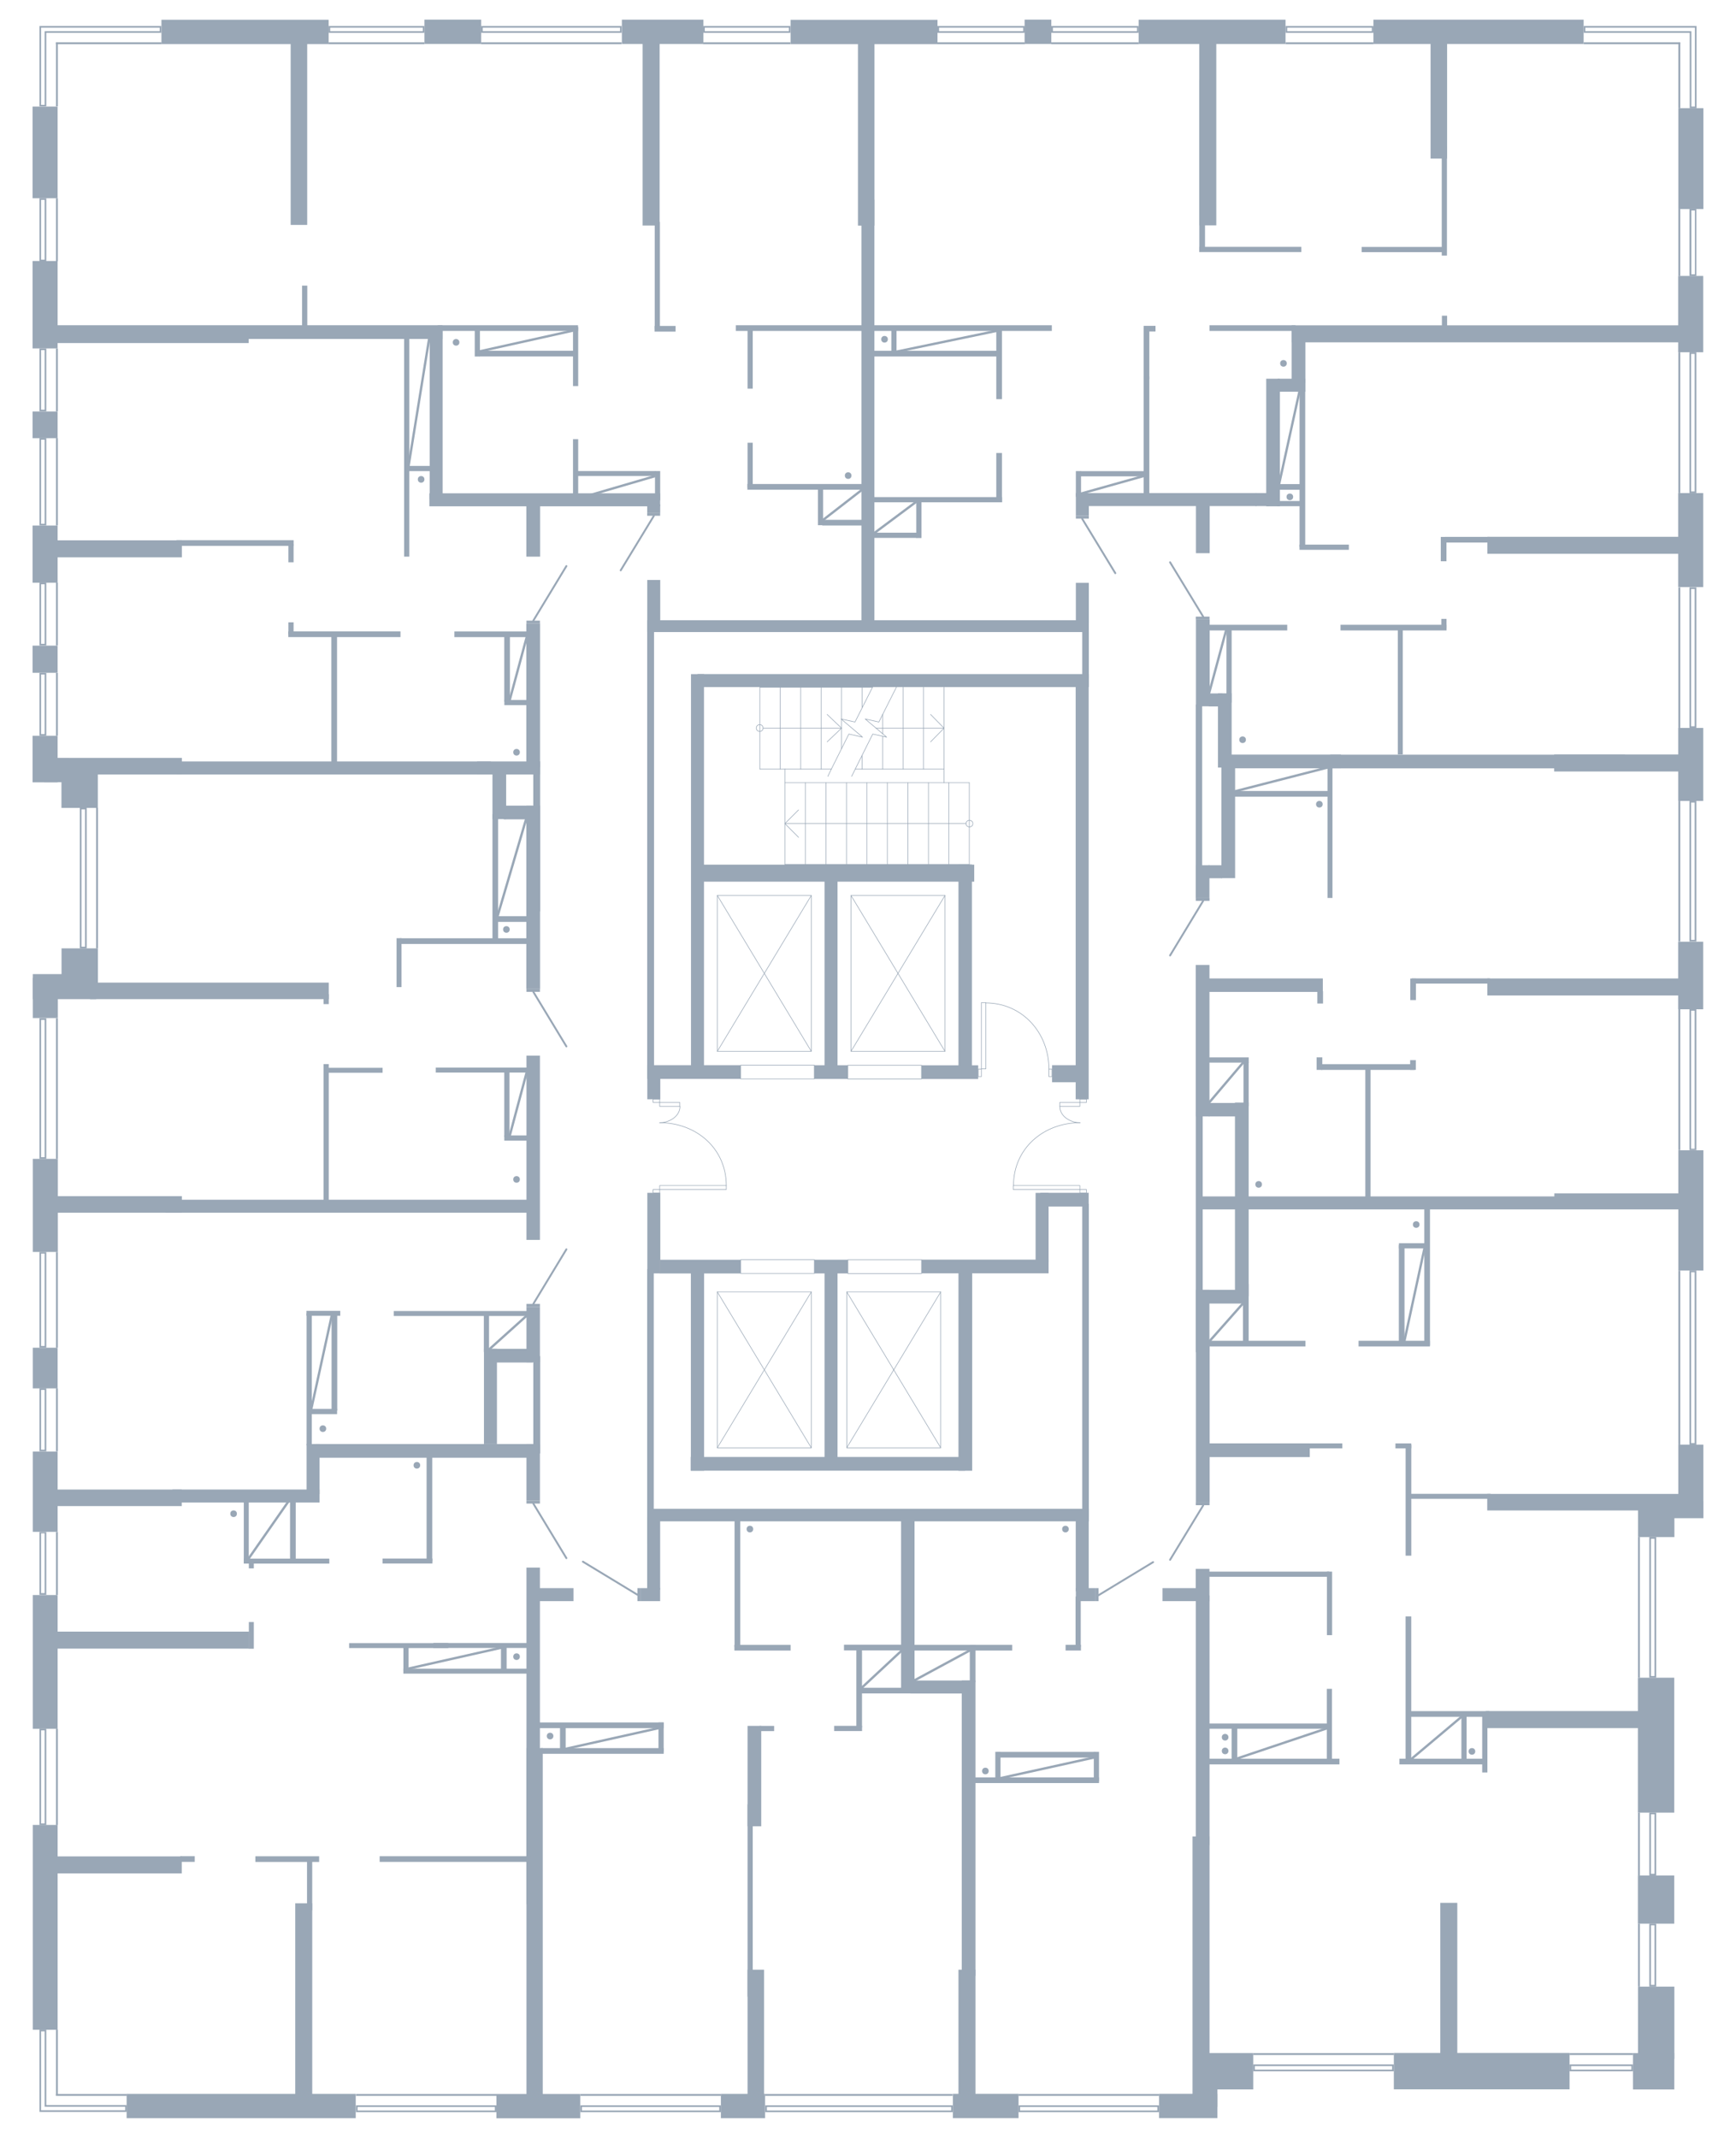 <?xml version="1.0" encoding="utf-8"?>
<!-- Generator: Adobe Illustrator 21.1.0, SVG Export Plug-In . SVG Version: 6.00 Build 0)  -->
<svg version="1.1" xmlns="http://www.w3.org/2000/svg" xmlns:xlink="http://www.w3.org/1999/xlink" x="0px" y="0px"
	 viewBox="0 0 735 904.9" style="enable-background:new 0 0 735 904.9;" xml:space="preserve">
<style type="text/css">
	.st0{fill:none;stroke:#99A7B6;stroke-width:0.25;stroke-linecap:round;stroke-linejoin:round;stroke-miterlimit:10;}
	.st1{fill-rule:evenodd;clip-rule:evenodd;fill:#99A7B6;}
	.st2{fill:none;stroke:#99A7B6;stroke-width:0.81;stroke-linecap:round;stroke-linejoin:round;stroke-miterlimit:22.926;}
	.st3{fill:#99A7B6;}
	.st4{fill:none;stroke:#99A7B6;stroke-miterlimit:10;}
</style>
<g id="МОП">
	<g>
		<polyline class="st0" points="369.4,290.9 321.7,290.9 321.7,325.5 		"/>
		<polyline class="st0" points="332.3,325.5 332.3,365.9 410.4,365.9 		"/>
		<line class="st0" x1="399.7" y1="325.5" x2="362.1" y2="325.5"/>
		<line class="st0" x1="352" y1="325.5" x2="321.7" y2="325.5"/>
		<line class="st0" x1="332.3" y1="331.3" x2="410.4" y2="331.3"/>
		<line class="st0" x1="391" y1="290.9" x2="391" y2="325.5"/>
		<line class="st0" x1="382.4" y1="290.9" x2="382.4" y2="325.5"/>
		<line class="st0" x1="373.7" y1="302.4" x2="373.7" y2="310.7"/>
		<line class="st0" x1="373.7" y1="311.7" x2="373.7" y2="325.5"/>
		<line class="st0" x1="365" y1="290.9" x2="365" y2="299.5"/>
		<line class="st0" x1="365" y1="319.7" x2="365" y2="325.5"/>
		<line class="st0" x1="356.3" y1="290.9" x2="356.3" y2="304.3"/>
		<line class="st0" x1="356.3" y1="304.4" x2="356.3" y2="316.9"/>
		<line class="st0" x1="347.7" y1="290.9" x2="347.7" y2="325.5"/>
		<line class="st0" x1="339" y1="290.9" x2="339" y2="325.5"/>
		<line class="st0" x1="330.3" y1="290.9" x2="330.3" y2="325.5"/>
		<line class="st0" x1="401.7" y1="365.9" x2="401.7" y2="331.3"/>
		<line class="st0" x1="393.1" y1="365.9" x2="393.1" y2="331.3"/>
		<line class="st0" x1="384.4" y1="365.9" x2="384.4" y2="331.3"/>
		<line class="st0" x1="375.7" y1="365.9" x2="375.7" y2="331.3"/>
		<line class="st0" x1="367" y1="365.9" x2="367" y2="331.3"/>
		<line class="st0" x1="358.4" y1="365.9" x2="358.4" y2="331.3"/>
		<line class="st0" x1="349.7" y1="365.9" x2="349.7" y2="331.3"/>
		<line class="st0" x1="341" y1="365.9" x2="341" y2="331.3"/>
		<line class="st0" x1="409" y1="348.6" x2="332.3" y2="348.6"/>
		<polyline class="st0" points="338.1,342.8 332.3,348.6 338.1,354.4 		"/>
		<polyline class="st0" points="410.4,350 409.9,349.9 409.4,349.6 409.1,349.2 409,348.6 409.1,348 409.4,347.6 409.9,347.3 
			410.4,347.2 411,347.3 411.5,347.6 411.8,348 411.9,348.6 411.8,349.2 411.5,349.6 411,349.9 410.4,350 		"/>
		<line class="st0" x1="323.1" y1="308.2" x2="356.3" y2="308.2"/>
		<line class="st0" x1="370.8" y1="308.2" x2="399.7" y2="308.2"/>
		<polyline class="st0" points="394,314 399.7,308.2 394,302.4 		"/>
		<polyline class="st0" points="321.7,309.6 321.1,309.5 320.6,309.2 320.3,308.7 320.2,308.2 320.3,307.6 320.6,307.1 321.1,306.8 
			321.7,306.7 322.2,306.8 322.7,307.1 323,307.6 323.1,308.2 323,308.7 322.7,309.2 322.2,309.5 321.7,309.6 		"/>
		<polyline class="st0" points="360.6,328.6 362.1,325.5 369.5,310.7 375.4,312 366.3,304.3 372.1,305.6 379.5,290.9 381.1,287.8 		
			"/>
		<polyline class="st0" points="350.5,328.6 352,325.5 359.4,310.7 365.2,312 356.1,304.3 362,305.6 369.4,290.9 370.9,287.8 		"/>
		<polyline class="st0" points="350.2,314 356.3,308.2 350.2,302.4 		"/>
		<line class="st0" x1="399.7" y1="290.9" x2="399.7" y2="331.3"/>
		<line class="st0" x1="410.4" y1="365.9" x2="410.4" y2="331.3"/>
	</g>
	<g>
		<path class="st0" d="M457.3,475.2c-15.5,0-28.2,10.9-28.2,26.6"/>
		<path class="st0" d="M448.7,468.3c0,4.2,4.5,6.9,8.6,6.9"/>
		<rect x="429" y="501.8" class="st0" width="28.2" height="1.7"/>
		<rect x="448.7" y="466.6" class="st0" width="8.5" height="1.7"/>
		<rect x="457.2" y="503.5" class="st0" width="2.8" height="1.4"/>
		<rect x="457.2" y="465.2" class="st0" width="2.8" height="1.4"/>
	</g>
	<g>
		<path class="st0" d="M279.3,475.2c15.5,0,28.2,10.9,28.2,26.6"/>
		<path class="st0" d="M287.9,468.3c0,4.2-4.5,6.9-8.6,6.9"/>
		<rect x="279.3" y="501.8" class="st0" width="28.2" height="1.7"/>
		<rect x="279.3" y="466.6" class="st0" width="8.5" height="1.7"/>
		<rect x="276.5" y="503.5" class="st0" width="2.8" height="1.4"/>
		<rect x="276.5" y="465.2" class="st0" width="2.8" height="1.4"/>
	</g>
	<g>
		<path class="st0" d="M444.1,452.5c0-15.4-11.3-28-26.8-28"/>
		<rect x="414.2" y="452.5" class="st0" width="1.3" height="3.2"/>
		<rect x="444.1" y="452.5" class="st0" width="1.3" height="3.2"/>
		<rect x="415.5" y="424.4" class="st0" width="1.9" height="28"/>
	</g>
	<polyline class="st0" points="398.3,612.8 358.5,612.8 358.5,546.8 398.3,546.8 398.3,612.8 	"/>
	<line class="st0" x1="398.3" y1="612.8" x2="358.5" y2="546.8"/>
	<line class="st0" x1="358.5" y1="612.8" x2="398.3" y2="546.8"/>
	<polyline class="st0" points="343.5,612.8 303.7,612.8 303.7,546.8 343.5,546.8 343.5,612.8 	"/>
	<line class="st0" x1="343.5" y1="612.8" x2="303.7" y2="546.8"/>
	<line class="st0" x1="303.7" y1="612.8" x2="343.5" y2="546.8"/>
	<polyline class="st0" points="343.5,445 303.7,445 303.7,379 343.5,379 343.5,445 	"/>
	<line class="st0" x1="343.5" y1="445" x2="303.7" y2="379"/>
	<line class="st0" x1="303.7" y1="445" x2="343.5" y2="379"/>
	<polyline class="st0" points="400.1,445 360.3,445 360.3,379 400.1,379 400.1,445 	"/>
	<line class="st0" x1="400.1" y1="445" x2="360.3" y2="379"/>
	<line class="st0" x1="360.3" y1="445" x2="400.1" y2="379"/>
	
		<rect x="371.7" y="520.5" transform="matrix(-3.283170e-11 1 -1 -3.283170e-11 910.675 161.523)" class="st0" width="5.8" height="31.2"/>
	
		<rect x="326.3" y="520.5" transform="matrix(-3.472618e-11 1 -1 -3.472618e-11 865.315 206.883)" class="st0" width="5.8" height="31.2"/>
	
		<rect x="326.3" y="438.2" transform="matrix(-3.474928e-11 1 -1 -3.474928e-11 782.995 124.563)" class="st0" width="5.8" height="31.2"/>
	
		<rect x="371.7" y="438.2" transform="matrix(-3.474928e-11 1 -1 -3.474928e-11 828.355 79.203)" class="st0" width="5.8" height="31.2"/>
</g>
<g id="Двери">
	<g>
		<rect x="463.9" y="672.2" class="st1" width="1.2" height="5.5"/>
		<line class="st2" x1="465.1" y1="675.2" x2="488.2" y2="661.2"/>
	</g>
	<g>
		<rect x="506.3" y="635.9" class="st1" width="5.8" height="1.2"/>
		<line class="st2" x1="509.4" y1="637.2" x2="495.4" y2="660.2"/>
	</g>
	<g>
		<rect x="506.3" y="261" class="st1" width="5.8" height="1.2"/>
		<line class="st2" x1="509.4" y1="261" x2="495.4" y2="238"/>
	</g>
	<g>
		<rect x="455.5" y="218.3" class="st1" width="5.5" height="1.2"/>
		<line class="st2" x1="458.2" y1="219.6" x2="472.2" y2="242.6"/>
	</g>
	<g>
		<rect x="274" y="217.1" class="st1" width="5.5" height="1.2"/>
		<line class="st2" x1="276.8" y1="218.4" x2="262.8" y2="241.4"/>
	</g>
	<g>
		<rect x="222.9" y="262.7" class="st1" width="5.7" height="1.2"/>
		<line class="st2" x1="225.8" y1="262.7" x2="239.8" y2="239.6"/>
	</g>
	<g>
		<rect x="222.9" y="418.6" class="st1" width="5.7" height="1.2"/>
		<line class="st2" x1="225.8" y1="419.8" x2="239.8" y2="442.9"/>
	</g>
	<g>
		<rect x="222.9" y="551.9" class="st1" width="5.7" height="1.2"/>
		<line class="st2" x1="225.8" y1="551.9" x2="239.8" y2="528.8"/>
	</g>
	<g>
		<rect x="222.9" y="635.2" class="st1" width="5.7" height="1.2"/>
		<line class="st2" x1="225.8" y1="636.4" x2="239.8" y2="659.5"/>
	</g>
	<g>
		<rect x="269.9" y="672.2" class="st1" width="1.2" height="5.5"/>
		<line class="st2" x1="269.9" y1="675" x2="246.8" y2="661"/>
	</g>
	<g>
		<rect x="506.3" y="380.1" class="st1" width="5.8" height="1.2"/>
		<line class="st2" x1="509.4" y1="381.3" x2="495.4" y2="404.4"/>
	</g>
</g>
<g id="Окна">
	<g>
		<g>
			<path class="st3" d="M589.4,874.5v1.5h-58.1v-1.5H589.4 M590.1,873.8h-59.5v2.9h59.5V873.8L590.1,873.8z"/>
		</g>
		<g>
			<rect x="530.6" y="869" class="st3" width="59.5" height="0.8"/>
		</g>
	</g>
	<g>
		<g>
			<path class="st3" d="M690.7,874.5v1.5h-25.5v-1.5H690.7 M691.4,873.8h-26.9v2.9h26.9V873.8L691.4,873.8z"/>
		</g>
		<g>
			<rect x="664.5" y="869" class="st3" width="26.9" height="0.8"/>
		</g>
	</g>
	<g>
		<g>
			<path class="st3" d="M490,891.8v1.5h-58.1v-1.5H490 M490.7,891.1h-59.5v2.9h59.5V891.1L490.7,891.1z"/>
		</g>
		<g>
			<rect x="431.2" y="886.3" class="st3" width="59.5" height="0.8"/>
		</g>
	</g>
	<g>
		<g>
			<path class="st3" d="M402.7,891.8v1.5h-78v-1.5H402.7 M403.4,891.1h-79.4v2.9h79.4V891.1L403.4,891.1z"/>
		</g>
		<g>
			<rect x="323.9" y="886.3" class="st3" width="79.4" height="0.8"/>
		</g>
	</g>
	<g>
		<g>
			<path class="st3" d="M304.5,891.8v1.5h-58.1v-1.5H304.5 M305.2,891.1h-59.5v2.9h59.5V891.1L305.2,891.1z"/>
		</g>
		<g>
			<rect x="245.7" y="886.3" class="st3" width="59.5" height="0.8"/>
		</g>
	</g>
	<g>
		<g>
			<path class="st3" d="M209.5,891.8v1.5h-58.1v-1.5H209.5 M210.2,891.1h-59.5v2.9h59.5L210.2,891.1L210.2,891.1z"/>
		</g>
		<g>
			<rect x="150.7" y="886.3" class="st3" width="59.5" height="0.8"/>
		</g>
	</g>
	<g>
		<g>
			<path class="st3" d="M700.5,814.9v25.2H699v-25.2H700.5 M701.2,814.2h-2.9v26.6h2.9V814.2L701.2,814.2z"/>
		</g>
		<g>
			<rect x="693.5" y="814.2" class="st3" width="0.8" height="26.6"/>
		</g>
	</g>
	<g>
		<g>
			<path class="st3" d="M700.5,767.9v25.2H699v-25.2H700.5 M701.2,767.2h-2.9v26.6h2.9V767.2L701.2,767.2z"/>
		</g>
		<g>
			<rect x="693.5" y="767.2" class="st3" width="0.8" height="26.6"/>
		</g>
	</g>
	<g>
		<g>
			<path class="st3" d="M700.5,651.3v58.1H699v-58.1H700.5 M701.2,650.6h-2.9v59.5h2.9V650.6L701.2,650.6z"/>
		</g>
		<g>
			<rect x="693.5" y="650.6" class="st3" width="0.8" height="59.5"/>
		</g>
	</g>
	<g>
		<g>
			<path class="st3" d="M717.5,538.5v72.3h-1.5v-72.3H717.5 M718.2,537.8h-2.9v73.7h2.9V537.8L718.2,537.8z"/>
		</g>
		<g>
			<rect x="710.6" y="537.8" class="st3" width="0.8" height="73.7"/>
		</g>
	</g>
	<g>
		<g>
			<path class="st3" d="M717.5,427.8v58.4h-1.5v-58.4H717.5 M718.2,427.1h-2.9v59.7h2.9V427.1L718.2,427.1z"/>
		</g>
		<g>
			<rect x="710.6" y="427.1" class="st3" width="0.8" height="59.7"/>
		</g>
	</g>
	<g>
		<g>
			<path class="st3" d="M717.5,149.8V208h-1.5v-58.2H717.5 M718.2,149.1h-2.9v59.6h2.9V149.1L718.2,149.1z"/>
		</g>
		<g>
			<rect x="710.6" y="149.1" class="st3" width="0.8" height="59.6"/>
		</g>
	</g>
	<g>
		<g>
			<path class="st3" d="M717.6,89.1v27h-1.5v-27H717.6 M718.2,88.4h-2.9v28.4h2.9V88.4L718.2,88.4z"/>
		</g>
		<g>
			<rect x="710.6" y="88.4" class="st3" width="0.8" height="28.4"/>
		</g>
	</g>
	<g>
		<g>
			<path class="st3" d="M717.5,339.7v58.1h-1.5v-58.1H717.5 M718.2,339h-2.9v59.5h2.9V339L718.2,339z"/>
		</g>
		<g>
			<rect x="710.6" y="339" class="st3" width="0.8" height="59.5"/>
		</g>
	</g>
	<g>
		<g>
			<path class="st3" d="M717.5,249.3v58.1h-1.5v-58.1H717.5 M718.2,248.6h-2.9v59.5h2.9V248.6L718.2,248.6z"/>
		</g>
		<g>
			<rect x="710.6" y="248.6" class="st3" width="0.8" height="59.5"/>
		</g>
	</g>
	<g>
		<g>
			<rect x="710.6" y="17.9" class="st3" width="0.8" height="27.9"/>
		</g>
		<g>
			<path class="st3" d="M717.6,11.7l0,2.2v31.2h-1.5V13.9v-0.7h-0.7h-44.2v-1.5H717.6 M718.2,11h-47.7v2.9h44.9v31.9h2.9V13.9h0V11
				L718.2,11z"/>
		</g>
		<g>
			<rect x="670.5" y="17.9" class="st3" width="40.8" height="0.8"/>
		</g>
	</g>
	<g>
		<g>
			<path class="st3" d="M580.8,11.7v1.5H545v-1.5H580.8 M581.5,11h-37.2v2.9h37.2V11L581.5,11z"/>
		</g>
		<g>
			<rect x="544.3" y="17.9" class="st3" width="37.2" height="0.8"/>
		</g>
	</g>
	<g>
		<g>
			<path class="st3" d="M481.4,11.7v1.5h-35.6v-1.5H481.4 M482.1,11h-37v2.9h37V11L482.1,11z"/>
		</g>
		<g>
			<rect x="445.1" y="17.9" class="st3" width="37" height="0.8"/>
		</g>
	</g>
	<g>
		<g>
			<path class="st3" d="M433.2,11.7v1.5h-35.6v-1.5H433.2 M433.9,11h-37v2.9h37V11L433.9,11z"/>
		</g>
		<g>
			<rect x="396.9" y="17.9" class="st3" width="37" height="0.8"/>
		</g>
	</g>
	<g>
		<g>
			<path class="st3" d="M334,11.7v1.5h-35.6v-1.5H334 M334.7,11h-37v2.9h37V11L334.7,11z"/>
		</g>
		<g>
			<rect x="297.7" y="17.9" class="st3" width="37" height="0.8"/>
		</g>
	</g>
	<g>
		<g>
			<path class="st3" d="M262.5,11.7v1.5h-58.1v-1.5H262.5 M263.2,11h-59.5v2.9h59.5V11L263.2,11z"/>
		</g>
		<g>
			<rect x="203.7" y="17.9" class="st3" width="59.5" height="0.8"/>
		</g>
	</g>
	<g>
		<g>
			<path class="st3" d="M179,11.7v1.5h-39.2v-1.5H179 M179.7,11h-40.6v2.9h40.6V11L179.7,11z"/>
		</g>
		<g>
			<rect x="139.1" y="17.9" class="st3" width="40.6" height="0.8"/>
		</g>
	</g>
	<g>
		<rect x="23.7" y="17.9" class="st3" width="44.7" height="0.8"/>
	</g>
	<g>
		<path class="st3" d="M19.6,11.7L19.6,11.7l48,0v1.5h-48h-0.7v0.7v30.5h-1.5l0-30.5v-2.2H19.6 M19.6,11h-2.9v0h0v2.9h0V45h2.9V13.9
			h48.7V11L19.6,11L19.6,11L19.6,11z"/>
	</g>
	<g>
		<rect x="23.7" y="17.9" class="st3" width="0.8" height="27.1"/>
	</g>
	<g>
		<g>
			<rect x="23.7" y="886.3" class="st3" width="30" height="0.8"/>
		</g>
		<g>
			<path class="st3" d="M18.9,859.8v31.2v0.7h0.7H53v1.5l-33.4,0h-2.2v-33.4H18.9 M19.6,859.1h-2.9v34.8h2.9v0h34.1v-2.9H19.6V859.1
				L19.6,859.1z"/>
		</g>
		<g>
			<rect x="23.7" y="859.1" class="st3" width="0.8" height="27.9"/>
		</g>
	</g>
	<g>
		<g>
			<path class="st3" d="M18.9,649v25.3h-1.5V649H18.9 M19.6,648.4h-2.9V675h2.9V648.4L19.6,648.4z"/>
		</g>
		<g>
			<rect x="23.7" y="648.4" class="st3" width="0.8" height="26.7"/>
		</g>
	</g>
	<g>
		<g>
			<path class="st3" d="M36,342.6v58.1h-1.5v-58.1H36 M36.7,341.9h-2.9v59.5h2.9V341.9L36.7,341.9z"/>
		</g>
		<g>
			<rect x="40.7" y="341.9" class="st3" width="0.8" height="59.5"/>
		</g>
	</g>
	<g>
		<g>
			<path class="st3" d="M18.9,431.7v58.1h-1.5v-58.1H18.9 M19.6,431h-2.9v59.5l2.9,0V431L19.6,431z"/>
		</g>
		<g>
			<rect x="23.7" y="431" class="st3" width="0.8" height="59.5"/>
		</g>
	</g>
	<g>
		<g>
			<path class="st3" d="M18.9,530.6v39.1h-1.5v-39.1H18.9 M19.6,529.9h-2.9v40.5h2.9V529.9L19.6,529.9z"/>
		</g>
		<g>
			<rect x="23.7" y="529.9" class="st3" width="0.8" height="40.5"/>
		</g>
	</g>
	<g>
		<g>
			<path class="st3" d="M18.9,588.3v25.3h-1.5v-25.3H18.9 M19.6,587.6h-2.9v26.7h2.9V587.6L19.6,587.6z"/>
		</g>
		<g>
			<rect x="23.7" y="587.6" class="st3" width="0.8" height="26.7"/>
		</g>
	</g>
	<g>
		<g>
			<path class="st3" d="M18.9,84.6v25.3h-1.5V84.6H18.9 M19.6,83.9h-2.9v26.7h2.9V83.9L19.6,83.9z"/>
		</g>
		<g>
			<rect x="23.7" y="83.9" class="st3" width="0.8" height="26.7"/>
		</g>
	</g>
	<g>
		<g>
			<path class="st3" d="M18.9,148.2v25.2h-1.5v-25.2H18.9 M19.6,147.5h-2.9v26.6h2.9V147.5L19.6,147.5z"/>
		</g>
		<g>
			<rect x="23.7" y="147.5" class="st3" width="0.8" height="26.6"/>
		</g>
	</g>
	<g>
		<g>
			<path class="st3" d="M18.9,186.1l0,35.6h-1.5l0-35.6H18.9 M19.6,185.4h-2.9l0,37h2.9L19.6,185.4L19.6,185.4z"/>
		</g>
		<g>
			<rect x="23.7" y="185.4" class="st3" width="0.8" height="37"/>
		</g>
	</g>
	<g>
		<g>
			<path class="st3" d="M18.9,247.3v25.2h-1.5v-25.2H18.9 M19.6,246.6h-2.9v26.6h2.9V246.6L19.6,246.6z"/>
		</g>
		<g>
			<rect x="23.7" y="246.6" class="st3" width="0.8" height="26.6"/>
		</g>
	</g>
	<g>
		<g>
			<path class="st3" d="M18.9,285.5v25.2h-1.5v-25.2H18.9 M19.6,284.8h-2.9v26.6h2.9V284.8L19.6,284.8z"/>
		</g>
		<g>
			<rect x="23.7" y="284.8" class="st3" width="0.8" height="26.6"/>
		</g>
	</g>
	<g>
		<g>
			<path class="st3" d="M18.9,732.4v39.4h-1.5v-39.4H18.9 M19.6,731.7h-2.9v40.8h2.9V731.7L19.6,731.7z"/>
		</g>
		<g>
			<rect x="23.7" y="731.7" class="st3" width="0.8" height="40.8"/>
		</g>
	</g>
</g>
<g id="Стены">
	
		<rect x="222.8" y="873.7" transform="matrix(-1.836970e-16 1 -1 -1.836970e-16 1119.373 663.493)" class="st3" width="10.3" height="35.5"/>
	
		<rect x="97" y="843" transform="matrix(-1.836970e-16 1 -1 -1.836970e-16 993.612 789.253)" class="st3" width="10.3" height="97"/>
	
		<rect x="13.9" y="772.5" transform="matrix(-1 -1.224647e-16 1.224647e-16 -1 38.294 1631.624)" class="st3" width="10.5" height="86.7"/>
	
		<rect x="13.9" y="675" transform="matrix(-1 -1.224647e-16 1.224647e-16 -1 38.294 1406.715)" class="st3" width="10.5" height="56.6"/>
	
		<rect x="13.9" y="614.3" transform="matrix(-1 -1.224647e-16 1.224647e-16 -1 38.294 1262.67)" class="st3" width="10.5" height="34"/>
	
		<rect x="13.9" y="570.4" transform="matrix(-1 -1.224647e-16 1.224647e-16 -1 38.294 1158.041)" class="st3" width="10.5" height="17.2"/>
	
		<rect x="309.4" y="882.1" transform="matrix(-1.836970e-16 1 -1 -1.836970e-16 1206.013 576.853)" class="st3" width="10.3" height="18.7"/>
	
		<rect x="412.1" y="877.5" transform="matrix(-1.836970e-16 1 -1 -1.836970e-16 1308.733 474.132)" class="st3" width="10.3" height="27.8"/>
	
		<rect x="497.9" y="879.1" transform="matrix(-1.836970e-16 1 -1 -1.836970e-16 1394.54 388.326)" class="st3" width="10.3" height="24.7"/>
	
		<rect x="506" y="882.3" transform="matrix(-1.836970e-16 1 -1 -1.836970e-16 1397.74 375.455)" class="st3" width="10.3" height="8.7"/>
	
		<rect x="512" y="865.7" transform="matrix(-1.836970e-16 1 -1 -1.836970e-16 1396.298 356.978)" class="st3" width="15.4" height="21.8"/>
	
		<rect x="692.5" y="867.9" transform="matrix(-1.836970e-16 1 -1 -1.836970e-16 1576.778 176.498)" class="st3" width="15.4" height="17.5"/>
	
		<rect x="685.9" y="848.5" transform="matrix(-1.836970e-16 1 -1 -1.836970e-16 1557.405 154.965)" class="st3" width="30.6" height="15.4"/>
	
		<rect x="691" y="796.4" transform="matrix(-1.836970e-16 1 -1 -1.836970e-16 1505.258 102.818)" class="st3" width="20.4" height="15.4"/>
	
		<rect x="672.7" y="731" transform="matrix(-1.836970e-16 1 -1 -1.836970e-16 1439.858 37.418)" class="st3" width="57.1" height="15.4"/>
	
		<rect x="693.7" y="635.3" transform="matrix(-1.836970e-16 1 -1 -1.836970e-16 1344.218 -58.222)" class="st3" width="15.1" height="15.4"/>
	
		<rect x="619.6" y="839.4" transform="matrix(-1.836970e-16 1 -1 -1.836970e-16 1503.938 249.338)" class="st3" width="15.4" height="74.4"/>
	
		<rect x="23.4" y="404.1" transform="matrix(-1.836970e-16 1 -1 -1.836970e-16 445.554 378.002)" class="st3" width="20.7" height="15.4"/>
	
		<rect x="23.6" y="324.1" transform="matrix(-1.836970e-16 1 -1 -1.836970e-16 365.517 297.965)" class="st3" width="20.4" height="15.4"/>
	
		<rect x="620.8" y="-31" transform="matrix(-1.836970e-16 1 -1 -1.836970e-16 639.489 -612.476)" class="st3" width="10.3" height="89"/>
	
		<rect x="508" y="-17.6" transform="matrix(-1.836970e-16 1 -1 -1.836970e-16 526.682 -499.668)" class="st3" width="10.3" height="62.2"/>
	
		<rect x="434.3" y="7.9" transform="matrix(-1.836970e-16 1 -1 -1.836970e-16 453.005 -425.992)" class="st3" width="10.3" height="11.3"/>
	
		<rect x="360.7" y="-17.6" transform="matrix(-1.836970e-16 1 -1 -1.836970e-16 379.326 -352.313)" class="st3" width="10.3" height="62.2"/>
	
		<rect x="275.3" y="-3.8" transform="matrix(-1.836970e-16 1 -1 -1.836970e-16 293.991 -266.978)" class="st3" width="10.3" height="34.5"/>
	
		<rect x="186.5" y="1.5" transform="matrix(-1.836970e-16 1 -1 -1.836970e-16 205.204 -178.191)" class="st3" width="10.3" height="24"/>
	
		<rect x="13.9" y="45" transform="matrix(-1 -1.224647e-16 1.224647e-16 -1 38.289 128.912)" class="st3" width="10.6" height="38.8"/>
	
		<rect x="13.9" y="110.6" transform="matrix(-1 -1.224647e-16 1.224647e-16 -1 38.289 258.075)" class="st3" width="10.6" height="37"/>
	
		<rect x="13.9" y="222.4" transform="matrix(-1 -1.224647e-16 1.224647e-16 -1 38.289 469.035)" class="st3" width="10.6" height="24.2"/>
	
		<rect x="13.9" y="174.1" transform="matrix(-1 -1.224647e-16 1.224647e-16 -1 38.289 359.561)" class="st3" width="10.6" height="11.3"/>
	
		<rect x="13.9" y="273.3" transform="matrix(-1 -1.224647e-16 1.224647e-16 -1 38.289 558.075)" class="st3" width="10.6" height="11.5"/>
	
		<rect x="13.9" y="311.4" transform="matrix(-1 -1.224647e-16 1.224647e-16 -1 38.289 642.533)" class="st3" width="10.6" height="19.7"/>
	
		<rect x="18.8" y="321.1" transform="matrix(-1 -1.224647e-16 1.224647e-16 -1 48.129 652.189)" class="st3" width="10.6" height="10.1"/>
	
		<rect x="98.6" y="-21.9" transform="matrix(-1.836970e-16 1 -1 -1.836970e-16 117.249 -90.236)" class="st3" width="10.3" height="70.8"/>
	
		<rect x="701.1" y="620.9" transform="matrix(-1.836970e-16 1 -1 -1.836970e-16 1342.068 -89.642)" class="st3" width="29.5" height="10.6"/>
	
		<rect x="701.6" y="407.6" transform="matrix(-1.836970e-16 1 -1 -1.836970e-16 1128.704 -303.007)" class="st3" width="28.6" height="10.6"/>
	
		<rect x="700.4" y="318.3" transform="matrix(-1.836970e-16 1 -1 -1.836970e-16 1039.422 -392.288)" class="st3" width="30.9" height="10.6"/>
	
		<rect x="695.9" y="223.4" transform="matrix(-1.836970e-16 1 -1 -1.836970e-16 944.511 -487.199)" class="st3" width="39.8" height="10.6"/>
	
		<rect x="699.7" y="127.7" transform="matrix(-1.836970e-16 1 -1 -1.836970e-16 848.808 -582.903)" class="st3" width="32.3" height="10.6"/>
	
		<rect x="694.5" y="61.8" transform="matrix(-1.836970e-16 1 -1 -1.836970e-16 782.984 -648.726)" class="st3" width="42.7" height="10.6"/>
	
		<rect x="690.4" y="507" transform="matrix(-1.836970e-16 1 -1 -1.836970e-16 1228.18 -203.53)" class="st3" width="50.9" height="10.6"/>
	<circle class="st3" cx="599.6" cy="518.3" r="1.4"/>
	<circle class="st3" cx="532.9" cy="501.3" r="1.4"/>
	<circle class="st3" cx="518.7" cy="735.3" r="1.4"/>
	<circle class="st3" cx="518.7" cy="741.1" r="1.4"/>
	<circle class="st3" cx="417.2" cy="749.6" r="1.4"/>
	<circle class="st3" cx="451.1" cy="647.2" r="1.4"/>
	<circle class="st3" cx="317.5" cy="647.2" r="1.4"/>
	<circle class="st3" cx="232.9" cy="734.8" r="1.4"/>
	<circle class="st3" cx="218.7" cy="701.2" r="1.4"/>
	<circle class="st3" cx="176.5" cy="620.2" r="1.4"/>
	<circle class="st3" cx="98.9" cy="640.7" r="1.4"/>
	<circle class="st3" cx="136.7" cy="604.7" r="1.4"/>
	<circle class="st3" cx="218.7" cy="499.2" r="1.4"/>
	<circle class="st3" cx="214.4" cy="393.4" r="1.4"/>
	<circle class="st3" cx="218.7" cy="318.4" r="1.4"/>
	<circle class="st3" cx="178.3" cy="202.9" r="1.4"/>
	<circle class="st3" cx="193.1" cy="144.9" r="1.4"/>
	<circle class="st3" cx="359.1" cy="201.3" r="1.4"/>
	<circle class="st3" cx="374.5" cy="143.6" r="1.4"/>
	<circle class="st3" cx="543.4" cy="153.8" r="1.4"/>
	<circle class="st3" cx="546.1" cy="210.3" r="1.4"/>
	<circle class="st3" cx="526.1" cy="313.1" r="1.4"/>
	<circle class="st3" cx="558.6" cy="340.4" r="1.4"/>
	<circle class="st3" cx="623.2" cy="741.3" r="1.4"/>
	<rect x="609.8" y="805.4" class="st3" width="7.2" height="72.2"/>
	<rect x="504.9" y="777.3" class="st3" width="7.2" height="116.7"/>
	<rect x="405.8" y="833.7" class="st3" width="7.2" height="54.7"/>
	<rect x="316.5" y="833.7" class="st3" width="7" height="54.7"/>
	<rect x="125" y="805.6" class="st3" width="7.2" height="85.6"/>
	<rect x="222.9" y="739.9" class="st3" width="6.9" height="147.6"/>
	<rect x="222.9" y="663.5" class="st3" width="5.7" height="142.5"/>
	<rect x="222.9" y="611.2" class="st3" width="5.7" height="24"/>
	<rect x="225.8" y="574" class="st3" width="2.9" height="41.2"/>
	<rect x="222.9" y="553.1" class="st3" width="5.7" height="23.5"/>
	<rect x="222.9" y="446.8" class="st3" width="5.7" height="78"/>
	<rect x="208.3" y="570.9" class="st3" width="17.3" height="5.8"/>
	<rect x="204.9" y="570.9" class="st3" width="5.5" height="40.3"/>
	<rect x="129.8" y="611.2" class="st3" width="5.5" height="21.2"/>
	
		<rect x="176.7" y="568.1" transform="matrix(-1.836970e-16 1 -1 -1.836970e-16 793.678 434.505)" class="st3" width="5.8" height="91.9"/>
	<rect x="316.5" y="730.5" class="st3" width="5.8" height="42.5"/>
	<rect x="316.5" y="763.7" class="st3" width="2.2" height="81.4"/>
	<rect x="381.5" y="642.9" class="st3" width="5.7" height="72.5"/>
	
		<rect x="45.7" y="761.6" transform="matrix(-1.836970e-16 1 -1 -1.836970e-16 838.553 740.038)" class="st3" width="7.2" height="55.4"/>
	
		<rect x="58.3" y="650.7" transform="matrix(-1.836970e-16 1 -1 -1.836970e-16 756.188 632.3)" class="st3" width="7.2" height="87"/>
	
		<rect x="46.6" y="607" transform="matrix(-1.836970e-16 1 -1 -1.836970e-16 683.937 583.869)" class="st3" width="7" height="53.9"/>
	
		<rect x="101.4" y="602" transform="matrix(-1.836970e-16 1 -1 -1.836970e-16 737.304 529.062)" class="st3" width="5.5" height="62.3"/>
	
		<rect x="529.7" y="591.9" transform="matrix(-8.853913e-11 1 -1 -8.853913e-11 1146.447 81.228)" class="st3" width="5.8" height="43.9"/>
	
		<rect x="558.9" y="603.7" transform="matrix(-8.807995e-11 1 -1 -8.807995e-11 1172.01 52.04)" class="st3" width="2.1" height="16.6"/>
	
		<rect x="593.1" y="608.7" transform="matrix(-3.726460e-11 1 -1 -3.726460e-11 1206.205 17.845)" class="st3" width="2.1" height="6.7"/>
	
		<rect x="612.9" y="616.3" transform="matrix(-1.914044e-10 1 -1 -1.914044e-10 1247.403 19.38)" class="st3" width="2.1" height="34.3"/>
	
		<rect x="532.5" y="392.4" transform="matrix(-4.343033e-11 1 -1 -4.343033e-11 952.464 -118.367)" class="st3" width="5.7" height="49.4"/>
	
		<rect x="667.5" y="376.3" transform="matrix(-5.959518e-11 1 -1 -5.959518e-11 1088.916 -253.354)" class="st3" width="7.2" height="82.9"/>
	
		<rect x="667.6" y="189.3" transform="matrix(-5.961649e-11 1 -1 -5.961649e-11 902.041 -440.394)" class="st3" width="7.2" height="83"/>
	
		<rect x="682.4" y="295" transform="matrix(-4.042207e-11 1 -1 -4.042207e-11 1009.021 -363.055)" class="st3" width="7.2" height="56"/>
	
		<rect x="622.8" y="259.9" transform="matrix(-1.111610e-10 1 -1 -1.111610e-10 947.909 -303.383)" class="st3" width="5.8" height="124.8"/>
	
		<rect x="541.1" y="298.5" transform="matrix(-4.168595e-11 1 -1 -4.168595e-11 866.24 -221.714)" class="st3" width="5.8" height="47.4"/>
	
		<rect x="506.3" y="213.7" transform="matrix(-1 -1.926382e-11 1.926382e-11 -1 1018.453 447.847)" class="st3" width="5.8" height="20.5"/>
	
		<rect x="506.3" y="262.3" transform="matrix(-1 -3.300083e-11 3.300083e-11 -1 1018.453 561.239)" class="st3" width="5.8" height="36.7"/>
	
		<rect x="517.1" y="321.2" transform="matrix(-1 -4.689594e-11 4.689594e-11 -1 1040.032 692.886)" class="st3" width="5.8" height="50.5"/>
	
		<rect x="515.7" y="293.5" transform="matrix(-1 -2.952717e-11 2.952717e-11 -1 1037.159 618.362)" class="st3" width="5.8" height="31.4"/>
	
		<rect x="519.3" y="265.3" transform="matrix(-1 -7.873847e-11 7.873847e-11 -1 1040.759 562.693)" class="st3" width="2.2" height="32.2"/>
	
		<rect x="682.9" y="480.2" transform="matrix(-4.170638e-11 1 -1 -4.170638e-11 1194.79 -177.787)" class="st3" width="6.7" height="56.5"/>
	
		<rect x="668.2" y="593.8" transform="matrix(-1.223121e-10 1 -1 -1.223121e-10 1307.476 -35.881)" class="st3" width="7" height="84"/>
	
		<rect x="662.5" y="690.8" transform="matrix(-1.028228e-10 1 -1 -1.028228e-10 1393.946 61.729)" class="st3" width="7.2" height="74.1"/>
	<rect x="407.2" y="711.3" class="st3" width="5.8" height="125"/>
	<rect x="506.3" y="675.3" class="st3" width="5.8" height="105.7"/>
	<rect x="227.9" y="672.2" class="st3" width="14.9" height="5.5"/>
	<rect x="455.5" y="672.2" class="st3" width="8.4" height="5.5"/>
	<rect x="492.2" y="672.2" class="st3" width="14.2" height="5.5"/>
	
		<rect x="502.4" y="668" transform="matrix(-1.836970e-16 1 -1 -1.836970e-16 1180.065 161.632)" class="st3" width="13.7" height="5.8"/>
	
		<rect x="475.6" y="599.4" transform="matrix(-1.836970e-16 1 -1 -1.836970e-16 1111.536 93.104)" class="st3" width="67.2" height="5.8"/>
	
		<rect x="496" y="556.3" transform="matrix(-1.836970e-16 1 -1 -1.836970e-16 1068.356 49.924)" class="st3" width="26.4" height="5.8"/>
	
		<rect x="467.9" y="509.2" transform="matrix(-1.836970e-16 1 -1 -1.836970e-16 1018.4 2.848)" class="st3" width="79.8" height="2.9"/>
	
		<rect x="508.5" y="545.9" transform="matrix(-1 -1.224647e-16 1.224647e-16 -1 1036.892 1097.639)" class="st3" width="19.9" height="5.8"/>
	
		<rect x="507.4" y="506.3" transform="matrix(-1 -1.224647e-16 1.224647e-16 -1 1218.625 1018.199)" class="st3" width="203.7" height="5.5"/>
	
		<rect x="484.8" y="504.8" transform="matrix(6.123234e-17 -1 1 6.123234e-17 18.07 1033.486)" class="st3" width="82" height="5.8"/>
	
		<rect x="477.2" y="437.6" transform="matrix(-1.836970e-16 1 -1 -1.836970e-16 949.672 -68.76)" class="st3" width="64.1" height="5.8"/>
	
		<rect x="502.3" y="370.3" transform="matrix(-1.836970e-16 1 -1 -1.836970e-16 882.356 -136.076)" class="st3" width="13.9" height="5.8"/>
	
		<rect x="511.9" y="366.1" transform="matrix(-1.836970e-16 1 -1 -1.836970e-16 883.556 -145.676)" class="st3" width="5.5" height="5.8"/>
	
		<rect x="511.9" y="293.3" transform="matrix(-1.836970e-16 1 -1 -1.836970e-16 810.836 -218.396)" class="st3" width="5.5" height="5.8"/>
	
		<rect x="441.7" y="654.3" transform="matrix(-1.836970e-16 1 -1 -1.836970e-16 1115.249 198.817)" class="st3" width="33" height="5.5"/>
	<rect x="271.1" y="672.2" class="st3" width="8.4" height="5.5"/>
	<rect x="274" y="642.3" class="st3" width="5.5" height="30.5"/>
	<rect x="274" y="537.2" class="st3" width="2.8" height="116.2"/>
	<rect x="458.2" y="509.5" class="st3" width="2.8" height="132.5"/>
	
		<rect x="364.9" y="547.7" transform="matrix(-1.836970e-16 1 -1 -1.836970e-16 1008.716 273.724)" class="st3" width="5.3" height="187"/>
	<rect x="16.8" y="506.3" class="st3" width="60.2" height="7"/>
	<rect x="38.1" y="415.9" class="st3" width="101.1" height="7"/>
	<rect x="18.4" y="320.8" class="st3" width="58.6" height="7"/>
	<rect x="74.9" y="322.3" class="st3" width="132.9" height="5.5"/>
	<rect x="202" y="322.3" class="st3" width="26.6" height="5.5"/>
	
		<rect x="195.3" y="291.5" transform="matrix(-1.836970e-16 1 -1 -1.836970e-16 520.145 68.593)" class="st3" width="60.9" height="5.8"/>
	
		<rect x="187" y="376.9" transform="matrix(-1.836970e-16 1 -1 -1.836970e-16 605.549 153.997)" class="st3" width="77.6" height="5.8"/>
	
		<rect x="195.4" y="352.6" transform="matrix(-1.836970e-16 1 -1 -1.836970e-16 581.278 126.842)" class="st3" width="63.5" height="2.9"/>
	
		<rect x="213.1" y="220.1" transform="matrix(-1.836970e-16 1 -1 -1.836970e-16 448.761 -2.791)" class="st3" width="25.3" height="5.8"/>
	
		<rect x="267.9" y="251.6" transform="matrix(-1.836970e-16 1 -1 -1.836970e-16 531.136 -22.417)" class="st3" width="17.8" height="5.5"/>
	
		<rect x="210.7" y="367.1" transform="matrix(-1.836970e-16 1 -1 -1.836970e-16 665.159 74.639)" class="st3" width="169.2" height="5.5"/>
	
		<rect x="368.6" y="373" transform="matrix(-1.836970e-16 1 -1 -1.836970e-16 833.927 -82.51)" class="st3" width="179.2" height="5.5"/>
	
		<rect x="295.2" y="285.3" transform="matrix(-1 -1.224647e-16 1.224647e-16 -1 756.222 576.117)" class="st3" width="165.7" height="5.5"/>
	
		<rect x="295.4" y="365.9" transform="matrix(-1 -1.224647e-16 1.224647e-16 -1 707.872 739.079)" class="st3" width="117.1" height="7.2"/>
	
		<rect x="274" y="262.5" transform="matrix(-1 -1.224647e-16 1.224647e-16 -1 734.992 530.027)" class="st3" width="187" height="5"/>
	
		<rect x="274.9" y="212.6" transform="matrix(-1.836970e-16 1 -1 -1.836970e-16 492.122 -61.43)" class="st3" width="3.7" height="5.5"/>
	
		<rect x="181.9" y="208.7" transform="matrix(-1 -1.224647e-16 1.224647e-16 -1 461.392 422.998)" class="st3" width="97.7" height="5.5"/>
	
		<rect x="148.4" y="172.3" transform="matrix(-1.836970e-16 1 -1 -1.836970e-16 359.713 -9.519)" class="st3" width="72.4" height="5.5"/>
	
		<rect x="21.9" y="137.7" transform="matrix(-1 -1.224647e-16 1.224647e-16 -1 209.238 281.159)" class="st3" width="165.5" height="5.8"/>
	<rect x="70.1" y="507.8" class="st3" width="155.2" height="5.5"/>
	<rect x="21.5" y="141.2" class="st3" width="83.8" height="4"/>
	<rect x="20.5" y="228.7" class="st3" width="56.5" height="7.2"/>
	
		<rect x="86.4" y="51.6" transform="matrix(-1.836970e-16 1 -1 -1.836970e-16 181.665 -71.403)" class="st3" width="80.2" height="7"/>
	
		<rect x="236.1" y="52.3" transform="matrix(-1.836970e-16 1 -1 -1.836970e-16 331.569 -219.843)" class="st3" width="79.2" height="7.2"/>
	
		<rect x="327.6" y="52.8" transform="matrix(-1.836970e-16 1 -1 -1.836970e-16 423.045 -310.508)" class="st3" width="78.4" height="7"/>
	
		<rect x="277.9" y="171.4" transform="matrix(-1.836970e-16 1 -1 -1.836970e-16 541.614 -193.38)" class="st3" width="179.2" height="5.5"/>
	
		<rect x="471.4" y="51.9" transform="matrix(-1.836970e-16 1 -1 -1.836970e-16 566.865 -455.908)" class="st3" width="79.9" height="7.2"/>
	
		<rect x="472.8" y="68.9" transform="matrix(-1.836970e-16 1 -1 -1.836970e-16 579.087 -438.914)" class="st3" width="72.3" height="2.4"/>
	
		<rect x="583.7" y="38.2" transform="matrix(-1.836970e-16 1 -1 -1.836970e-16 650.886 -567.473)" class="st3" width="50.9" height="7"/>
	<rect x="208.5" y="326.2" class="st3" width="5.8" height="20.5"/>
	
		<rect x="349" y="446.7" transform="matrix(-1.836970e-16 1 -1 -1.836970e-16 805.675 101.883)" class="st3" width="5.8" height="14.2"/>
	
		<rect x="290.9" y="434" transform="matrix(-1.836970e-16 1 -1 -1.836970e-16 747.595 159.963)" class="st3" width="5.8" height="39.6"/>
	
		<rect x="399.3" y="441.8" transform="matrix(-1.836970e-16 1 -1 -1.836970e-16 855.955 51.603)" class="st3" width="5.8" height="24"/>
	
		<rect x="448.1" y="448.1" transform="matrix(-1.836970e-16 1 -1 -1.836970e-16 906.236 2.764)" class="st3" width="7.2" height="12.7"/>
	
		<rect x="274" y="452.6" transform="matrix(-1 -1.224647e-16 1.224647e-16 -1 553.559 917.879)" class="st3" width="5.5" height="12.7"/>
	
		<rect x="274" y="265.6" transform="matrix(-1 -1.224647e-16 1.224647e-16 -1 550.912 718.799)" class="st3" width="2.9" height="187.6"/>
	
		<rect x="274" y="504.9" transform="matrix(-1 -1.224647e-16 1.224647e-16 -1 553.568 1043.879)" class="st3" width="5.5" height="34.1"/>
	
		<rect x="438.4" y="504.9" transform="matrix(-1 -1.224647e-16 1.224647e-16 -1 882.356 1039.197)" class="st3" width="5.5" height="29.4"/>
	
		<rect x="440.5" y="504.9" transform="matrix(-1 -1.224647e-16 1.224647e-16 -1 901.432 1015.567)" class="st3" width="20.5" height="5.8"/>
	
		<rect x="293.6" y="519" transform="matrix(6.123234e-17 -1 1 6.123234e-17 -239.585 832.612)" class="st3" width="5.8" height="34.2"/>
	
		<rect x="347.7" y="561.5" transform="matrix(6.123234e-17 -1 1 6.123234e-17 -269.06 970.177)" class="st3" width="5.8" height="116.2"/>
	
		<rect x="349" y="529" transform="matrix(6.123234e-17 -1 1 6.123234e-17 -184.203 887.995)" class="st3" width="5.8" height="14.2"/>
	
		<rect x="414.2" y="509.2" transform="matrix(6.123234e-17 -1 1 6.123234e-17 -119.043 953.155)" class="st3" width="5.8" height="53.8"/>
	<rect x="405.8" y="536.2" class="st3" width="5.8" height="86.3"/>
	<rect x="349.1" y="537.7" class="st3" width="5.5" height="82.9"/>
	<rect x="292.5" y="537.7" class="st3" width="5.6" height="84.8"/>
	<rect x="213.3" y="341" class="st3" width="12.3" height="5.8"/>
	<rect x="455.5" y="246.7" class="st3" width="5.5" height="17.1"/>
	<rect x="458.2" y="267.2" class="st3" width="2.8" height="19.9"/>
	<rect x="349.1" y="371.2" class="st3" width="5.5" height="84"/>
	<rect x="405.8" y="365.9" class="st3" width="5.7" height="89.3"/>
	<rect x="455.5" y="208.7" class="st3" width="5.5" height="9.6"/>
	<rect x="536.1" y="160.3" class="st3" width="5.8" height="54"/>
	<rect x="531.6" y="208.7" class="st3" width="5.8" height="5.5"/>
	<rect x="540.9" y="160.3" class="st3" width="11.8" height="5.5"/>
	
		<rect x="537.7" y="147.1" transform="matrix(-1.836970e-16 1 -1 -1.836970e-16 699.777 -399.775)" class="st3" width="24.1" height="5.8"/>
	
		<rect x="546.9" y="137.7" transform="matrix(-1 -1.224647e-16 1.224647e-16 -1 1261.682 282.595)" class="st3" width="167.9" height="7.2"/>
	<rect x="458.7" y="208.7" class="st3" width="73.3" height="5.5"/>
	<rect x="511" y="729.5" class="st3" width="51.1" height="2.2"/>
	
		<rect x="547.5" y="729.1" transform="matrix(-1.836970e-16 1 -1 -1.836970e-16 1293.051 167.331)" class="st3" width="30.6" height="2.2"/>
	
		<rect x="515.3" y="737" transform="matrix(-1.836970e-16 1 -1 -1.836970e-16 1260.845 215.526)" class="st3" width="14.6" height="2.4"/>
	
		<rect x="616" y="736.4" transform="matrix(-1.836970e-16 1 -1 -1.836970e-16 1366.143 108.911)" class="st3" width="25.3" height="2.2"/>
	
		<rect x="609.5" y="734.7" transform="matrix(-1.836970e-16 1 -1 -1.836970e-16 1355.635 115.934)" class="st3" width="20.6" height="2.2"/>
	
		<rect x="597" y="724.2" transform="matrix(-1 -1.224647e-16 1.224647e-16 -1 1227.548 1450.861)" class="st3" width="33.6" height="2.4"/>
	
		<rect x="565.7" y="713.6" transform="matrix(6.123234e-17 -1 1 6.123234e-17 -118.491 1311.171)" class="st3" width="61.3" height="2.4"/>
	
		<rect x="572.9" y="633.8" transform="matrix(6.123234e-17 -1 1 6.123234e-17 -38.675 1231.355)" class="st3" width="46.9" height="2.4"/>
	
		<rect x="575" y="539.1" transform="matrix(6.123234e-17 -1 1 6.123234e-17 63.937 1144.575)" class="st3" width="58.5" height="2.4"/>
	
		<rect x="551.1" y="478.2" transform="matrix(6.123234e-17 -1 1 6.123234e-17 99.861 1058.49)" class="st3" width="56.2" height="2.2"/>
	<rect x="508.9" y="744.4" class="st3" width="58.2" height="2.4"/>
	<rect x="592.5" y="744.4" class="st3" width="36.3" height="2.4"/>
	<rect x="509.9" y="665.2" class="st3" width="52.9" height="2.2"/>
	<rect x="509.5" y="567.5" class="st3" width="43.2" height="2.4"/>
	<rect x="575.2" y="567.5" class="st3" width="30.2" height="2.4"/>
	<rect x="592.3" y="526.2" class="st3" width="12.8" height="2.2"/>
	
		<rect x="572.8" y="546.4" transform="matrix(-1.836970e-16 1 -1 -1.836970e-16 1141.053 -45.842)" class="st3" width="41.4" height="2.4"/>
	
		<rect x="515.1" y="554.6" transform="matrix(-1.836970e-16 1 -1 -1.836970e-16 1083.266 28.346)" class="st3" width="24.8" height="2.4"/>
	
		<rect x="556" y="449" transform="matrix(-1.836970e-16 1 -1 -1.836970e-16 1008.849 -108.461)" class="st3" width="5.3" height="2.4"/>
	
		<rect x="511.7" y="466.7" transform="matrix(-1 -1.224647e-16 1.224647e-16 -1 1036.557 939.239)" class="st3" width="13.1" height="5.7"/>
	
		<rect x="511.2" y="447.5" transform="matrix(-1 -1.224647e-16 1.224647e-16 -1 1039.896 897.253)" class="st3" width="17.4" height="2.2"/>
	
		<rect x="518.2" y="457.7" transform="matrix(6.123234e-17 -1 1 6.123234e-17 68.773 986.386)" class="st3" width="18.7" height="2.2"/>
	
		<rect x="596.2" y="449.6" transform="matrix(-1.836970e-16 1 -1 -1.836970e-16 1049.036 -147.476)" class="st3" width="4.1" height="2.4"/>
	
		<rect x="593.7" y="417.5" transform="matrix(-1.836970e-16 1 -1 -1.836970e-16 1016.996 -179.516)" class="st3" width="9.1" height="2.4"/>
	
		<rect x="609.4" y="262.8" transform="matrix(-1.836970e-16 1 -1 -1.836970e-16 875.234 -347.438)" class="st3" width="3.9" height="2.2"/>
	
		<rect x="606.1" y="231.2" transform="matrix(-1.836970e-16 1 -1 -1.836970e-16 843.61 -378.84)" class="st3" width="10.3" height="2.4"/>
	
		<rect x="609.3" y="134.8" transform="matrix(-1.836970e-16 1 -1 -1.836970e-16 747.481 -475.671)" class="st3" width="4.6" height="2.2"/>
	
		<rect x="576.4" y="104.6" transform="matrix(-1 -1.224647e-16 1.224647e-16 -1 1187.509 211.326)" class="st3" width="34.6" height="2.2"/>
	
		<rect x="507.8" y="104.6" transform="matrix(-1 -1.224647e-16 1.224647e-16 -1 1058.75 211.284)" class="st3" width="43.2" height="2.2"/>
	
		<rect x="588.5" y="84.1" transform="matrix(-1.836970e-16 1 -1 -1.836970e-16 696.716 -526.436)" class="st3" width="46.1" height="2.2"/>
	
		<rect x="518.3" y="197.1" transform="matrix(-1.836970e-16 1 -1 -1.836970e-16 749.712 -353.2)" class="st3" width="66.4" height="2.4"/>
	
		<rect x="611.8" y="227.2" transform="matrix(-1 -1.224647e-16 1.224647e-16 -1 1242.568 456.839)" class="st3" width="19" height="2.4"/>
	
		<rect x="550.3" y="230.6" transform="matrix(-1 -1.224647e-16 1.224647e-16 -1 1121.392 463.319)" class="st3" width="20.9" height="2.2"/>
	
		<rect x="540.7" y="212.1" transform="matrix(-1 -1.224647e-16 1.224647e-16 -1 1091.961 426.359)" class="st3" width="10.6" height="2.2"/>
	
		<rect x="540.7" y="204.9" transform="matrix(-1 -1.224647e-16 1.224647e-16 -1 1091.961 412.199)" class="st3" width="10.6" height="2.4"/>
	
		<rect x="534" y="350" transform="matrix(-1.836970e-16 1 -1 -1.836970e-16 914.149 -212.03)" class="st3" width="58.1" height="2.1"/>
	
		<rect x="566" y="291.5" transform="matrix(-1.836970e-16 1 -1 -1.836970e-16 885.425 -300.287)" class="st3" width="53.6" height="2.1"/>
	
		<rect x="473" y="331.6" transform="matrix(-1.836970e-16 1 -1 -1.836970e-16 840.582 -174.766)" class="st3" width="69.4" height="2.7"/>
	
		<rect x="597.8" y="414.2" transform="matrix(-1 -1.224647e-16 1.224647e-16 -1 1228.595 830.519)" class="st3" width="33.1" height="2.2"/>
	
		<rect x="522.1" y="334.7" transform="matrix(-1 -1.224647e-16 1.224647e-16 -1 1084.958 671.893)" class="st3" width="40.8" height="2.4"/>
	
		<rect x="559.4" y="450.4" transform="matrix(-1 -1.224647e-16 1.224647e-16 -1 1158.33 903.239)" class="st3" width="39.5" height="2.4"/>
	
		<rect x="510.7" y="264.4" transform="matrix(-1 -1.224647e-16 1.224647e-16 -1 1055.693 531.239)" class="st3" width="34.3" height="2.4"/>
	
		<rect x="567.5" y="264.4" transform="matrix(-1 -1.224647e-16 1.224647e-16 -1 1179.952 531.239)" class="st3" width="44.9" height="2.4"/>
	
		<rect x="556.3" y="420.9" transform="matrix(-1.836970e-16 1 -1 -1.836970e-16 981.05 -136.751)" class="st3" width="5.2" height="2.4"/>
	<rect x="410.9" y="752.3" class="st3" width="54.4" height="2.4"/>
	<rect x="463.1" y="741.5" class="st3" width="2.2" height="12.4"/>
	<rect x="421.4" y="741.5" class="st3" width="2.2" height="12.4"/>
	
		<rect x="441.8" y="721.9" transform="matrix(-1.836970e-16 1 -1 -1.836970e-16 1185.78 299.713)" class="st3" width="2.4" height="41.8"/>
	<rect x="410.6" y="696.2" class="st3" width="2.4" height="15.8"/>
	
		<rect x="405.7" y="675.7" transform="matrix(-1.836970e-16 1 -1 -1.836970e-16 1104.25 290.509)" class="st3" width="2.4" height="43.4"/>
	
		<rect x="453.2" y="694.1" transform="matrix(-1.836970e-16 1 -1 -1.836970e-16 1151.757 243.002)" class="st3" width="2.4" height="6.5"/>
	
		<rect x="455.5" y="675.9" transform="matrix(-1 -1.224647e-16 1.224647e-16 -1 913.076 1372.967)" class="st3" width="2.2" height="21.3"/>
	
		<rect x="321.7" y="685.5" transform="matrix(-1.326372e-10 1 -1 -1.326372e-10 1020.237 374.522)" class="st3" width="2.4" height="23.8"/>
	
		<rect x="369.8" y="683.6" transform="matrix(-1.500686e-10 1 -1 -1.500686e-10 1068.434 326.339)" class="st3" width="2.4" height="27.5"/>
	
		<rect x="278.8" y="729.1" transform="matrix(-1 -7.410707e-11 7.410707e-11 -1 559.792 1470.538)" class="st3" width="2.2" height="12.4"/>
	
		<rect x="358" y="725.7" transform="matrix(-7.831798e-11 1 -1 -7.831798e-11 1090.679 372.486)" class="st3" width="2.2" height="11.8"/>
	
		<rect x="323.6" y="728.5" transform="matrix(-4.210606e-11 1 -1 -4.210606e-11 1056.258 406.908)" class="st3" width="2.2" height="6.2"/>
	
		<rect x="362.6" y="697.1" transform="matrix(-1 -1.830231e-10 1.830231e-10 -1 727.565 1428.173)" class="st3" width="2.4" height="33.9"/>
	
		<rect x="375" y="703.2" transform="matrix(-1.379423e-10 1 -1 -1.379423e-10 1091.841 339.36)" class="st3" width="2.4" height="24.7"/>
	
		<rect x="191.5" y="754.9" transform="matrix(-3.539508e-10 1 -1 -3.539508e-10 979.639 594.167)" class="st3" width="2.4" height="64"/>
	
		<rect x="120.4" y="773.4" transform="matrix(-1.538584e-10 1 -1 -1.538584e-10 908.518 665.288)" class="st3" width="2.4" height="27"/>
	
		<rect x="78.2" y="783.9" transform="matrix(-3.334862e-11 1 -1 -3.334862e-11 866.35 707.456)" class="st3" width="2.4" height="6.1"/>
	
		<rect x="167.7" y="675.5" transform="matrix(-2.566029e-10 1 -1 -2.566029e-10 865.316 527.764)" class="st3" width="2.1" height="42"/>
	
		<rect x="203.3" y="675.5" transform="matrix(-2.523548e-10 1 -1 -2.523548e-10 900.959 492.12)" class="st3" width="2.1" height="42"/>
	
		<rect x="170.8" y="696.2" transform="matrix(-1 -6.959379e-11 6.959379e-11 -1 343.794 1403.474)" class="st3" width="2.2" height="11.1"/>
	
		<rect x="212.1" y="696.2" transform="matrix(-1 -6.279878e-11 6.279878e-11 -1 426.6 1403.474)" class="st3" width="2.4" height="11.1"/>
	
		<rect x="196.3" y="680.8" transform="matrix(-3.271261e-10 1 -1 -3.271261e-10 904.674 509.986)" class="st3" width="2.1" height="53.1"/>
	
		<rect x="253.8" y="715" transform="matrix(-2.880116e-10 1 -1 -2.880116e-10 996.011 486.108)" class="st3" width="2.4" height="52"/>
	
		<rect x="253.2" y="703.7" transform="matrix(-2.918006e-10 1 -1 -2.918006e-10 984.688 475.845)" class="st3" width="2.4" height="53.1"/>
	
		<rect x="120.2" y="642.6" transform="matrix(-2.192168e-10 1 -1 -2.192168e-10 782.03 539.51)" class="st3" width="2.1" height="36.2"/>
	
		<rect x="171.4" y="650.2" transform="matrix(-1.350992e-10 1 -1 -1.350992e-10 833.269 488.271)" class="st3" width="2.1" height="21.1"/>
	
		<rect x="180.7" y="615.7" transform="matrix(-1 -2.501085e-10 2.501085e-10 -1 363.712 1276.559)" class="st3" width="2.4" height="45.2"/>
	
		<rect x="148.4" y="440.5" transform="matrix(1.588898e-10 -1 1 1.588898e-10 -303.426 602.462)" class="st3" width="2.1" height="24.9"/>
	
		<rect x="195.8" y="370.7" transform="matrix(3.046817e-10 -1 1 3.046817e-10 -201.343 595.336)" class="st3" width="2.4" height="55.3"/>
	<rect x="167.9" y="397.1" class="st3" width="2.1" height="20.7"/>
	<rect x="208.5" y="344.6" class="st3" width="2.4" height="53.1"/>
	
		<rect x="203.9" y="432.5" transform="matrix(2.523546e-10 -1 1 2.523546e-10 -248.008 657.88)" class="st3" width="2.1" height="40.8"/>
	<rect x="137" y="450.4" class="st3" width="2.2" height="57.6"/>
	
		<rect x="135.9" y="548.7" transform="matrix(8.921581e-11 -1 1 8.921581e-11 -418.946 692.834)" class="st3" width="2.1" height="14.3"/>
	
		<rect x="194.3" y="527.2" transform="matrix(3.594139e-10 -1 1 3.594139e-10 -360.473 751.307)" class="st3" width="2.1" height="57.4"/>
	<rect x="129.8" y="555.8" class="st3" width="2.2" height="55.9"/>
	
		<rect x="144.7" y="244.7" transform="matrix(2.667858e-10 -1 1 2.667858e-10 -122.644 414.356)" class="st3" width="2.4" height="47.5"/>
	
		<rect x="98.3" y="205.1" transform="matrix(2.789129e-10 -1 1 2.789129e-10 -130.383 329.343)" class="st3" width="2.4" height="49.6"/>
	
		<rect x="207.2" y="252.5" transform="matrix(1.750778e-10 -1 1 1.750778e-10 -60.123 476.876)" class="st3" width="2.4" height="31.9"/>
	<rect x="140.3" y="268.2" class="st3" width="2.4" height="55.5"/>
	<rect x="137" y="420.8" class="st3" width="2.2" height="4.2"/>
	<rect x="122.1" y="263.4" class="st3" width="2.2" height="5.2"/>
	<rect x="122.1" y="230.3" class="st3" width="2.2" height="7.7"/>
	<rect x="127.9" y="120.9" class="st3" width="2.2" height="17.4"/>
	<rect x="242.6" y="185.9" class="st3" width="2.2" height="23.6"/>
	<rect x="316.5" y="138.1" class="st3" width="2.2" height="26.4"/>
	<rect x="316.5" y="187.4" class="st3" width="2.2" height="19"/>
	
		<rect x="340.4" y="181" transform="matrix(-2.743656e-10 1 -1 -2.743656e-10 547.736 -135.537)" class="st3" width="2.4" height="50.3"/>
	<rect x="242.6" y="138.4" class="st3" width="2.2" height="25"/>
	<rect x="277.2" y="93.9" class="st3" width="2.2" height="45.3"/>
	
		<rect x="213.8" y="109.2" transform="matrix(-3.289353e-10 1 -1 -3.289353e-10 353.935 -76.136)" class="st3" width="2.4" height="59.4"/>
	
		<rect x="337.8" y="111.3" transform="matrix(-3.039242e-10 1 -1 -3.039242e-10 477.93 -200.131)" class="st3" width="2.4" height="55.1"/>
	
		<rect x="421.9" y="191.7" transform="matrix(-1 7.085964e-11 -7.085964e-11 -1 846.112 403.342)" class="st3" width="2.4" height="19.9"/>
	
		<rect x="484.3" y="159.3" transform="matrix(-1 1.667287e-10 -1.667287e-10 -1 970.912 368.452)" class="st3" width="2.4" height="49.8"/>
	
		<rect x="484.3" y="138.8" transform="matrix(-1 7.123845e-11 -7.123845e-11 -1 970.912 299.312)" class="st3" width="2.4" height="21.7"/>
	
		<rect x="485.6" y="136.6" transform="matrix(-1.667282e-11 -1 1 -1.667282e-11 347.632 625.918)" class="st3" width="2.4" height="5"/>
	
		<rect x="529.1" y="120.7" transform="matrix(-1.288356e-10 -1 1 -1.288356e-10 391.377 669.173)" class="st3" width="2.4" height="36.4"/>
	
		<rect x="421.9" y="139.2" transform="matrix(-1 1.000372e-10 -1.000372e-10 -1 846.112 308.148)" class="st3" width="2.4" height="29.7"/>
	
		<rect x="395.8" y="184.1" transform="matrix(2.728482e-10 1 -1 2.728482e-10 608.398 -185.399)" class="st3" width="2.2" height="54.7"/>
	
		<rect x="406.1" y="100.9" transform="matrix(3.501553e-10 1 -1 3.501553e-10 546.23 -268.431)" class="st3" width="2.4" height="76.1"/>
	
		<rect x="280.4" y="134.7" transform="matrix(-5.002239e-11 1 -1 -5.002239e-11 420.726 -142.44)" class="st3" width="2.4" height="8.9"/>
	<rect x="171.1" y="141.4" class="st3" width="2.2" height="94.2"/>
	
		<rect x="175.9" y="192.6" transform="matrix(-6.992469e-11 1 -1 -6.992469e-11 375.292 21.307)" class="st3" width="2.2" height="11.4"/>
	
		<rect x="105.3" y="686.6" transform="matrix(-1 -6.542512e-11 6.542512e-11 -1 212.76 1384.446)" class="st3" width="2.1" height="11.3"/>
	
		<rect x="105.3" y="660.5" transform="matrix(-1 -1.402002e-11 1.402002e-11 -1 212.76 1324.329)" class="st3" width="2.1" height="3.2"/>
	
		<rect x="103.1" y="633.8" transform="matrix(-1 -1.682362e-10 1.682362e-10 -1 208.42 1295.478)" class="st3" width="2.1" height="27.9"/>
	
		<rect x="122.8" y="633.8" transform="matrix(-1 -1.478223e-10 1.478223e-10 -1 248.003 1295.478)" class="st3" width="2.4" height="27.9"/>
	
		<rect x="204.9" y="555.9" transform="matrix(-1 -9.752078e-11 9.752078e-11 -1 411.956 1128.177)" class="st3" width="2.2" height="16.4"/>
	
		<rect x="140.3" y="556.4" transform="matrix(-1 -2.163817e-10 2.163817e-10 -1 283.08 1153.416)" class="st3" width="2.4" height="40.6"/>
	
		<rect x="135.9" y="591.7" transform="matrix(6.989526e-11 -1 1 6.989526e-11 -460.384 734.44)" class="st3" width="2.2" height="11.4"/>
	<rect x="213.5" y="453.1" class="st3" width="2.2" height="28.1"/>
	
		<rect x="218.2" y="476" transform="matrix(-2.357930e-11 -1 1 -2.357930e-11 -262.481 700.984)" class="st3" width="2.2" height="11.4"/>
	<rect x="213.5" y="268.7" class="st3" width="2.4" height="28.3"/>
	
		<rect x="218.2" y="291.7" transform="matrix(-2.357930e-11 -1 1 -2.357930e-11 -78.161 516.664)" class="st3" width="2.2" height="11.4"/>
	
		<rect x="356.3" y="211.8" transform="matrix(1.121699e-10 -1 1 1.121699e-10 136.369 578.725)" class="st3" width="2.4" height="18.7"/>
	<rect x="346.3" y="206.3" class="st3" width="2.2" height="16"/>
	
		<rect x="377.8" y="217.3" transform="matrix(-7.915973e-11 -1 1 -7.915973e-11 152.246 605.471)" class="st3" width="2.2" height="18.7"/>
	
		<rect x="394.7" y="123" transform="matrix(-1.962998e-10 -1 1 -1.962998e-10 246.167 545.58)" class="st3" width="2.4" height="53.4"/>
	
		<rect x="388" y="211.7" transform="matrix(-1 3.705291e-11 -3.705291e-11 -1 778.132 439.429)" class="st3" width="2.2" height="16"/>
	
		<rect x="377.5" y="139.1" transform="matrix(-1 2.315780e-11 -2.315780e-11 -1 757.08 289.197)" class="st3" width="2.2" height="10.9"/>
	
		<rect x="470.3" y="186.5" transform="matrix(1.111607e-10 1 -1 1.111607e-10 671.815 -270.882)" class="st3" width="2.2" height="27.9"/>
	<rect x="455.5" y="199.4" class="st3" width="2.2" height="10.9"/>
	
		<rect x="260" y="183.9" transform="matrix(-2.326763e-10 1 -1 -2.326763e-10 461.495 -60.619)" class="st3" width="2.1" height="33.1"/>
	
		<rect x="277.4" y="199.4" transform="matrix(-1 -7.410574e-11 7.410574e-11 -1 556.919 411.182)" class="st3" width="2.2" height="12.4"/>
	
		<rect x="221.7" y="129.8" transform="matrix(2.501120e-10 -1 1 2.501120e-10 73.155 372.568)" class="st3" width="2.4" height="39.9"/>
	<rect x="201" y="138.5" class="st3" width="2.2" height="12.4"/>
	
		<rect x="130" y="787.2" transform="matrix(-1 -1.343198e-10 1.343198e-10 -1 262.19 1595.785)" class="st3" width="2.2" height="21.4"/>
	<rect x="311" y="642.2" class="st3" width="2.4" height="54.9"/>
	<rect x="561.8" y="665.2" class="st3" width="2.2" height="26.9"/>
	<rect x="385.4" y="711.3" class="st3" width="25.6" height="5.5"/>
	<rect x="209.7" y="387.8" class="st3" width="13.3" height="2.4"/>
	<line class="st4" x1="172.9" y1="197.7" x2="181.9" y2="142.1"/>
	<line class="st4" x1="541.4" y1="205.6" x2="550.3" y2="165.1"/>
	<line class="st4" x1="210.5" y1="388.3" x2="222.9" y2="346.2"/>
	<rect x="237.1" y="730.8" class="st3" width="2.4" height="10"/>
	<line class="st4" x1="369.8" y1="225.9" x2="388.3" y2="212.1"/>
	<line class="st4" x1="348.2" y1="220.3" x2="365.6" y2="206.8"/>
	<line class="st4" x1="379.3" y1="148.9" x2="422.6" y2="139.9"/>
	<line class="st4" x1="277.4" y1="201.5" x2="246.2" y2="210.6"/>
	<line class="st4" x1="202.7" y1="148.8" x2="243.2" y2="139.8"/>
	<line class="st4" x1="215.7" y1="296.7" x2="223.1" y2="269.3"/>
	<line class="st4" x1="215.7" y1="481.1" x2="223.2" y2="453.1"/>
	<line class="st4" x1="131.7" y1="596.8" x2="140.5" y2="556.6"/>
	<line class="st4" x1="104.9" y1="660.2" x2="123.3" y2="633.8"/>
	<line class="st4" x1="206.5" y1="571.7" x2="223.4" y2="556.5"/>
	<line class="st4" x1="172.3" y1="706.4" x2="212.3" y2="697.4"/>
	<line class="st4" x1="239.1" y1="740.3" x2="279.5" y2="731.3"/>
	<line class="st4" x1="364.6" y1="714.6" x2="382.1" y2="698.3"/>
	<line class="st4" x1="386.3" y1="711.7" x2="411.1" y2="698.3"/>
	<line class="st4" x1="423.2" y1="752.7" x2="463.6" y2="743.8"/>
	<path class="st3" d="M523.5,745"/>
	<line class="st4" x1="522.9" y1="744.6" x2="562.5" y2="731.3"/>
	<line class="st4" x1="597.1" y1="744.9" x2="619.2" y2="726.3"/>
	<line class="st4" x1="594.5" y1="568.1" x2="603.2" y2="527.9"/>
	<line class="st4" x1="511.9" y1="567.9" x2="526.6" y2="551.3"/>
	<line class="st4" x1="511.5" y1="467.2" x2="526.7" y2="449.3"/>
	<line class="st4" x1="522.6" y1="335" x2="563.1" y2="324.6"/>
	<line class="st4" x1="511.7" y1="294.2" x2="519.3" y2="266.1"/>
	<line class="st4" x1="457.4" y1="209" x2="484.5" y2="201.4"/>
	<rect x="13.9" y="490.5" class="st3" width="10.6" height="39.4"/>
	<rect x="13.9" y="413.9" class="st3" width="10.6" height="17"/>
	<rect x="13.9" y="412.3" class="st3" width="26.8" height="10.6"/>
	<rect x="702.7" y="635.3" class="st3" width="18.5" height="7.3"/>
</g>
</svg>

